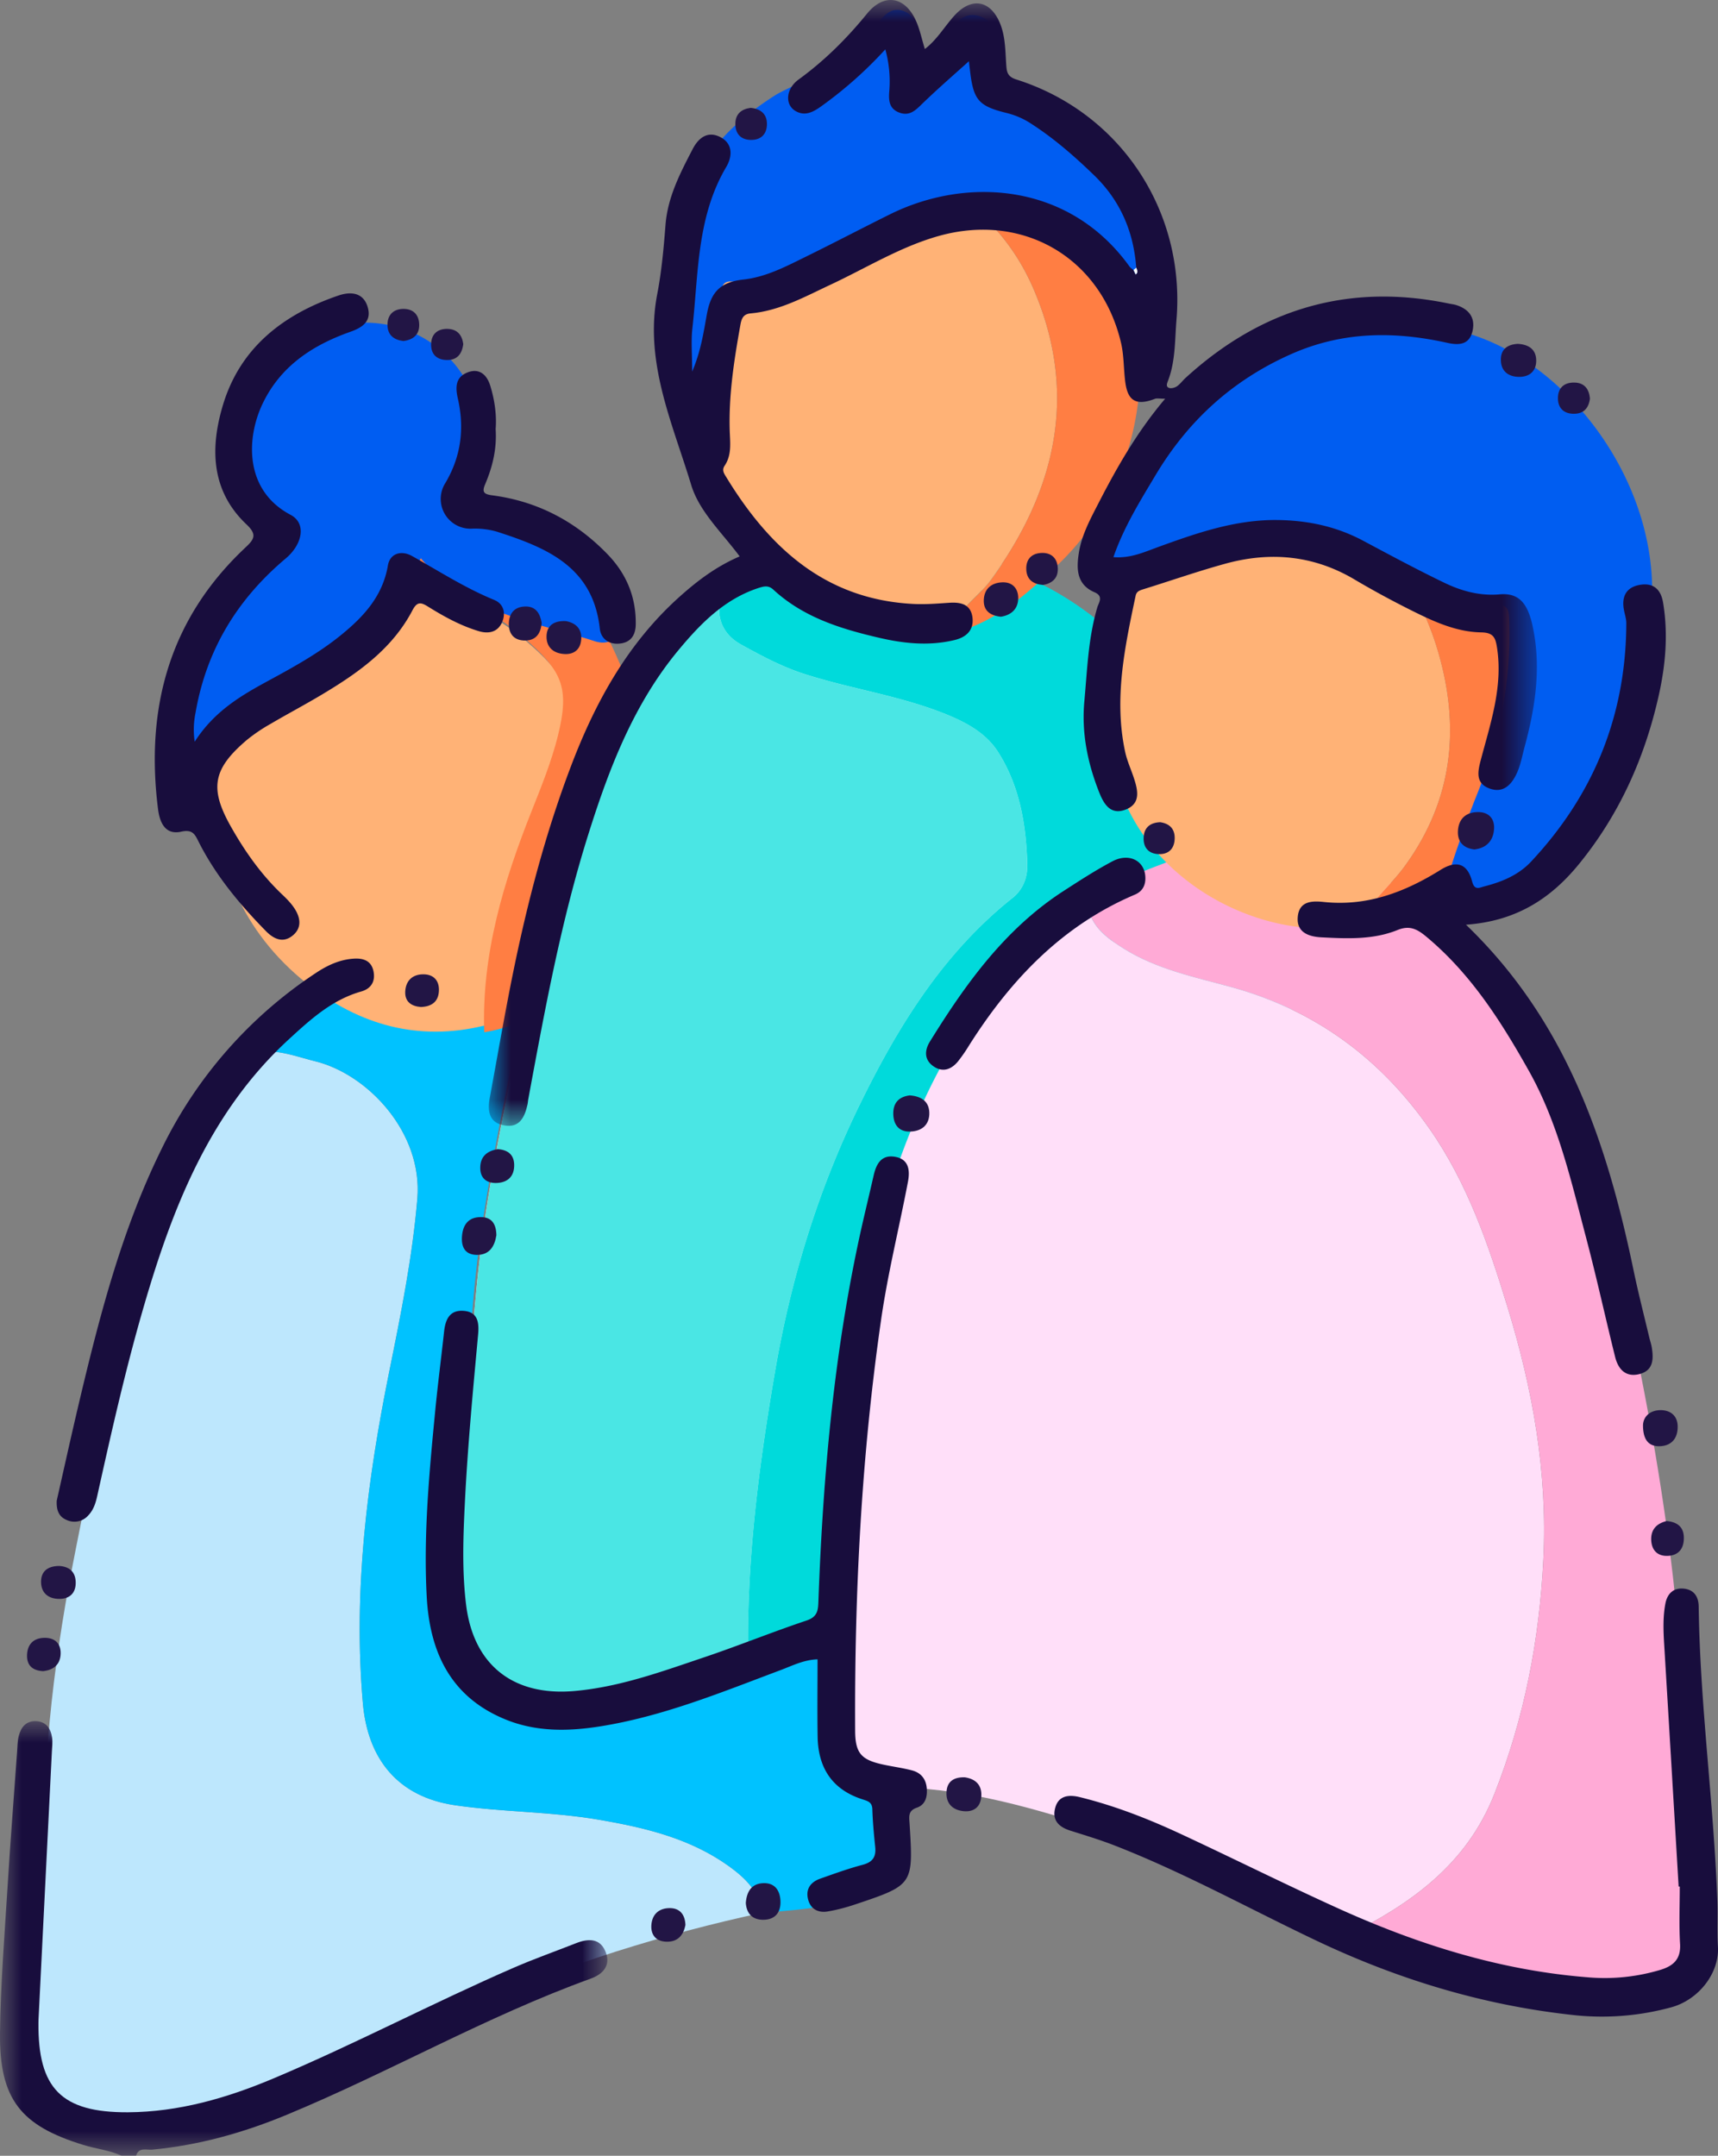 <svg width="39.851" height="50" viewBox="0 0 39.851 50" xmlns="http://www.w3.org/2000/svg" xmlns:xlink="http://www.w3.org/1999/xlink">
    <rect x="0" y="0" width="39.851" height="50" fill="#808080" stroke="none"/>
    <defs>
        <path id="9y432bvtna" d="M0 0h14.088v10.08H0z"/>
        <path id="vt177w9m0c" d="M0 0h24.31v26.112H0z"/>
    </defs>
    <g fill="none" fill-rule="evenodd">
        <path d="M17.688 44.362c-1.147.246-2.28.546-3.399.901-1.017.323-2.01.702-2.968 1.167-1.654.803-3.26 1.703-5.04 2.236-1.216.365-2.451.573-3.71.524-1.109-.043-1.807-.547-1.807-1.851 0-.86-.037-1.722.011-2.58.073-1.306.228-2.608.306-3.914.074-1.225.233-2.44.438-3.647.148-.869.338-1.73.498-2.596.345-1.862.819-3.69 1.429-5.482.587-1.725 1.55-3.235 2.69-4.64.032-.04.09-.062.134-.093.364.017.703.144 1.05.23 1.207.3 2.489 1.646 2.36 3.186-.113 1.35-.382 2.68-.65 4.001-.515 2.548-.84 5.094-.613 7.699.114 1.304.82 2.173 2.135 2.366 1.105.162 2.23.147 3.335.336 1.072.184 2.117.43 3.02 1.078.377.272.704.586.78 1.079" fill="#BDE7FD"/>
        <path d="M19.426 26.689a22.445 22.445 0 0 0-1.489 5.116c-.21 1.236-.405 2.474-.508 3.723-.073.893-.118 1.79-.166 2.684-.008.166-.074.256-.219.31-1.502.559-3.05.9-4.657.845-1.005-.034-1.74-.653-1.78-1.499-.047-.996-.05-1.999.001-2.994.07-1.32.225-2.637.312-3.957.058-.881.145-1.76.283-2.629.307-1.944.705-3.873 1.14-5.794-.43-.017-.85-.157-1.283-.09-.519.08-1.04.146-1.555.25-1.25.252-2.36.774-3.234 1.733.363.017.702.144 1.05.23 1.206.3 2.488 1.646 2.36 3.186-.114 1.35-.383 2.68-.65 4.001-.516 2.548-.84 5.094-.614 7.698.114 1.305.82 2.174 2.135 2.367 1.105.162 2.23.146 3.335.336 1.072.184 2.117.43 3.02 1.078.378.272.705.586.78 1.079.785-.056 1.571-.133 2.325-.353.554-.162.998-.48.972-1.165-.015-.4-.01-.801-.014-1.202-.2-.053-.414-.078-.6-.163-.858-.395-.87-.44-.878-1.206-.023-1.886.155-3.759.329-5.633.156-1.694.307-3.387.682-5.05.496-2.194 1.255-4.283 2.587-6.12.653-.9.492-.802 1.47-1.366.496-.411.543-.622 1.139-.85.14-.054.942-.39 1.082-.446 0 0 .129-.678.805-.128.054-.002-7.185 3.74-8.16 6.009" fill="#00C2FF"/>
        <path d="M11.354 23.756c-1.51.408-2.885.076-4.103-.842-1.528-1.15-2.283-2.78-2.276-4.63.009-2.398 1.145-4.215 3.384-5.253.092.196.297.188.46.24 1.201.383 2.41.759 3.389 1.6.884.76 1.077 1.119.8 2.23-.143.573-.367 1.128-.586 1.68-.637 1.6-1.128 3.228-1.068 4.975" fill="#FFB276"/>
        <path d="M11.232 23.943c-.062-1.807.446-3.49 1.104-5.142.226-.57.458-1.143.605-1.735.286-1.149.087-1.52-.827-2.305-1.012-.869-2.26-1.257-3.502-1.653-.168-.054-.38-.046-.475-.248 2.28-1.113 4.944-.197 6.04 2.088 1.209 2.52 1.151 4.978-.447 7.32-.597.876-1.413 1.493-2.498 1.675" fill="#FF7E43"/>
        <path d="M18.182 13.281c-.571.153-1.056.46-1.502.838a2.937 2.937 0 0 0-.691.59c-1.008 1.223-1.871 2.539-2.452 4.018-.689 1.753-1.147 3.572-1.517 5.417-.307 1.525-.633 3.046-.837 4.591-.155 1.177-.228 2.359-.34 3.538-.173 1.834-.287 3.668-.213 5.505.033.828.466 1.404 1.324 1.562.54.1 1.067.03 1.603.014 1.337-.038 2.569-.46 3.796-.92 1.029-.357 2-.828 2.918-1.415.606-.162 1.129-.512 1.702-.75a26.648 26.648 0 0 1 5.663-1.677c.678-.12 1.368-.157 2.038-.328.857-.22 1.062-.478 1.07-1.351a40.813 40.813 0 0 0-.159-3.684c-.153-1.87-.308-3.736-.593-5.59-.35-2.276-1.052-4.434-2.177-6.446-.454-.812-1-1.558-1.722-2.161-.694-.783-1.546-1.338-2.506-1.735-.585-.395-1.259-.544-1.937-.623-1.209-.14-2.382.005-3.468.607" fill="#F9FAFA"/>
        <path d="M17.353 38.433c-1.227.462-2.46.883-3.796.921-.537.016-1.064.086-1.604-.014-.857-.158-1.29-.734-1.323-1.561-.074-1.838.04-3.672.213-5.506.111-1.179.185-2.361.34-3.538.205-1.545.53-3.066.837-4.592.37-1.844.828-3.664 1.516-5.416.582-1.48 1.444-2.795 2.453-4.018.194-.236.434-.425.69-.59-.002.387.207.664.52.836.47.259.946.513 1.464.68 1.05.336 2.15.493 3.183.892.513.198 1.007.448 1.302.91.504.787.655 1.692.68 2.611.01.29-.09.578-.337.773-1.632 1.298-2.69 3.033-3.58 4.864-.937 1.93-1.562 3.967-1.928 6.095-.38 2.206-.666 4.412-.63 6.653M26.093 15.032c.721.603 1.268 1.348 1.722 2.16 1.125 2.013 1.827 4.17 2.177 6.447.285 1.855.44 3.721.594 5.59.1 1.227.17 2.453.158 3.684-.008.874-.213 1.131-1.07 1.35-.67.172-1.36.21-2.038.329a26.683 26.683 0 0 0-5.663 1.676c-.573.24-1.097.589-1.703.75.103-1.109.239-2.214.395-3.318.303-2.149.73-4.267 1.49-6.304.69-1.855 1.565-3.609 3.07-4.956.54-.485 1.019-1.084 1.898-1.017.416.032.706-.494.595-.919-.056-.215-.213-.429.128-.556.077-.029.066-.138.027-.223-.25-.553-.455-1.132-.757-1.654-.3-.52-.515-1.033-.456-1.644.043-.447-.09-.823-.504-1.055-.169-.094-.152-.207-.063-.34" fill="#4AE6E4"/>
        <path d="M29.183 19.959c.038.084-.96.358-1.038.386-.34.127-.483-.056-.427.16.111.424-.18.95-.595.918-.879-.067-1.358.532-1.898 1.017-1.505 1.347-2.38 3.1-3.071 4.956-.76 2.037-1.186 4.155-1.49 6.304a70.525 70.525 0 0 0-.394 3.318 13.68 13.68 0 0 1-2.917 1.415c-.036-2.24.25-4.447.63-6.653.366-2.128.991-4.165 1.928-6.095.89-1.831 1.947-3.566 3.58-4.863.247-.196.346-.483.338-.774-.026-.92-.177-1.824-.68-2.61-.296-.463-.79-.712-1.303-.911-1.033-.4-2.133-.556-3.183-.893-.518-.166-.994-.42-1.465-.68-.312-.17-.521-.448-.518-.836.447-.376.931-.683 1.502-.837.044.135.164.18.277.23 1.233.56 2.502.697 3.814.318.456-.132.933-.21 1.314-.531 3.767 1.45 5.346 6.108 5.596 6.66" fill="#00DADB"/>
        <path d="M23.587 13.297c-.38.322-.858.4-1.314.532-1.312.38-2.58.242-3.814-.318-.113-.05-.233-.095-.277-.23 1.086-.602 2.26-.748 3.468-.607.678.08 1.352.228 1.937.623" fill="#4AE6E4"/>
        <path d="M31.229 44.903c-.123-.005-.24-.005-.36-.07-1.561-.866-3.148-1.685-4.852-2.237-1.465-.475-2.934-.958-4.484-1.1-.328-.03-.652-.1-.977-.153-.2-.054-.413-.08-.598-.167-.856-.401-.867-.446-.87-1.212-.01-1.887.182-3.758.37-5.631.168-1.693.33-3.385.718-5.045.51-2.19 1.285-4.274 2.63-6.101.66-.897 1.44-1.682 2.421-2.24.055.535.45.81.848 1.06.762.476 1.639.655 2.491.889 1.938.531 3.453 1.654 4.594 3.286.875 1.251 1.365 2.68 1.806 4.124.585 1.908.934 3.845.834 5.858-.093 1.88-.442 3.685-1.135 5.442-.648 1.645-1.947 2.557-3.436 3.297" fill="#FFDFF9"/>
        <path d="M39.103 40.23c-.12-1.249-.161-2.504-.308-3.752-.273-2.317-.702-4.605-1.219-6.877-.593-2.608-1.442-5.108-3.108-7.265-.54-.7-1.157-1.279-1.9-1.688l.001-.002c-.082-.104-1.215-.541-1.331-.585a6.783 6.783 0 0 0-2.514-.409c-.435.046-.865.121-1.286.242l-.112.002-.422.164c-.597.224-1.177.48-1.677.888.055.534.45.81.848 1.058.762.477 1.64.656 2.49.89 1.939.532 3.454 1.654 4.595 3.286.875 1.251 1.364 2.68 1.806 4.124.584 1.908.934 3.845.834 5.858-.093 1.879-.443 3.685-1.135 5.442-.648 1.645-1.946 2.557-3.436 3.297-.005.155.128.155.224.2.802.383 1.644.658 2.487.928 1.129.36 2.292.505 3.472.49 1.15-.014 1.796-.674 1.81-1.813.02-1.495.024-2.986-.119-4.478" fill="#FFAAD6"/>
        <path d="M22.063 14.696c-.786.268-1.56.15-2.309-.123-2.134-.775-3.254-2.405-3.67-4.546-.34-1.74-.068-3.414.866-4.942.49-.802 1.156-1.434 2.035-1.813.143.275.43.187.65.234 1.944.409 3.541 1.33 4.346 3.214 1.034 2.418.515 4.656-1 6.731-.303.417-.807.688-.918 1.245M31.551 21.428c-1.922.484-4.804-.721-5.615-3.24-.676-2.1-.352-3.945.87-5.674a5.228 5.228 0 0 1 2.583-1.93c.023.216.228.219.362.296.767.443 1.523.92 2.117 1.575.7.773 1.21 1.683 1.5 2.692.507 1.766.322 3.425-.786 4.946-.332.456-.793.809-1.03 1.335" fill="#FFB276"/>
        <path d="M22.063 14.696c.11-.557.615-.828.919-1.245 1.514-2.075 2.033-4.313 1-6.731-.806-1.885-2.403-2.805-4.348-3.214-.22-.047-.506.041-.65-.234 2.03-1.179 4.96-.524 6.28 1.403 1.818 2.655 1.523 6.303-.747 8.444-.706.665-1.454 1.337-2.454 1.577M31.551 21.428c.238-.526.7-.88 1.03-1.335 1.109-1.521 1.294-3.18.786-4.946a6.782 6.782 0 0 0-1.5-2.692c-.593-.655-1.35-1.132-2.116-1.575-.134-.077-.34-.08-.362-.297 1.133-.302 2.225-.068 3.218.433 2.232 1.124 3.357 2.976 3.177 5.49-.134 1.872-1.374 4.127-3.46 4.768-.25.077-.515.104-.773.154" fill="#FF7E43"/>
        <path d="M29.727 12.166c-1.105.026-1.935.163-2.715.602-.365.205-.794.297-1.17.512-.257.148-.46.002-.474-.3-.017-.398.1-.77.255-1.129.674-1.565 1.734-2.832 3.177-3.704 1.701-1.027 3.528-.986 5.379-.373 2.471.817 4.621 3.935 4.053 6.901-.188.982-.292 1.978-.697 2.906-.507 1.161-1.22 2.143-2.352 2.775-.383.213-.786.34-1.222.373-.363.027-.48-.078-.368-.427.207-.646.43-1.29.685-1.919.516-1.28.776-2.6.728-3.98-.007-.186.005-.366-.257-.384-1.152-.084-2.1-.67-3.043-1.259-.683-.426-1.411-.64-1.979-.594" fill="#005DF1"/>
        <path d="M10.635 11.41a7.363 7.363 0 0 1 2.15.886c.832.518 1.249 1.311 1.475 2.227.072.288-.132.457-.47.347-1.41-.458-2.952-.642-4.028-1.922-.726 1.258-1.737 2.177-2.832 3.013-.419.32-.849.626-1.26.955-.352.28-.627.627-.764 1.066-.058.185-.141.342-.358.347-.254.006-.357-.17-.426-.382-.326-.99-.115-1.922.323-2.819.583-1.194.962-1.627 2.237-2.645-.018-.031-.03-.076-.057-.094-1.301-.84-1.558-2.487-.51-3.68.776-.884 1.742-1.433 2.985-1.152 1.565.354 2.633 2.14 1.617 3.691-.029.043-.048.094-.082.162M21.382 1.412c.312-.25.545-.5.74-.785.146-.216.334-.336.6-.25.248.081.377.293.326.519-.159.723.297.968.835 1.198 1.304.557 2.146 1.604 2.644 2.865.445 1.126.356 2.349.173 3.542-.022.148-.112.255-.28.254-.172-.001-.253-.123-.277-.263-.065-.37-.14-.74-.16-1.113-.074-1.365-.982-2.012-2.072-2.57-1.158-.591-2.187-.323-3.217.295-.748.448-1.464.957-2.304 1.237-.44.145-.88.264-1.345.195-.207-.032-.292.026-.329.244-.167.989-.327 1.975-.14 2.98.026.147.035.291-.129.35-.165.06-.253-.069-.323-.192-.272-.478-.437-.99-.44-1.544-.006-.78.038-1.555.234-2.314.02-.08.047-.166.036-.244-.224-1.69.693-2.743 1.989-3.582.162-.105.343-.18.516-.27.734-.376 1.415-.821 1.942-1.472.136-.167.288-.314.53-.244.23.067.32.261.364.469.044.202.053.41.087.695" fill="#005DF2"/>
        <g transform="translate(0 39.92)">
            <mask id="thfpy8j0mb" fill="#fff">
                <use xlink:href="#9y432bvtna"/>
            </mask>
            <path d="M2.822 10.08c-.282-.13-.59-.16-.884-.25C.487 9.385-.016 8.774 0 7.237.013 6.1.106 4.963.176 3.828.24 2.79.322 1.752.396.714.407.59.404.462.435.343.486.139.606-.011.84 0c.234.012.338.172.368.382.016.108 0 .221-.005.332L.894 6.91c-.002.028-.001.056-.002.084-.014 1.52.53 2.085 2.076 2.077 1.179-.007 2.295-.329 3.378-.786 1.889-.796 3.702-1.755 5.582-2.572.47-.204.953-.374 1.43-.562.29-.114.568-.125.695.213.117.309-.073.507-.35.607-2.428.878-4.67 2.172-7.049 3.157-1.006.417-2.039.708-3.125.81-.127.012-.312-.065-.374.142h-.333z" fill="#180D3D" mask="url(#thfpy8j0mb)"/>
        </g>
        <g transform="translate(11.34)">
            <mask id="4txygzenad" fill="#fff">
                <use xlink:href="#vt177w9m0c"/>
            </mask>
            <path d="M15.016 6.208c-.06-.836-.372-1.558-.977-2.143-.45-.435-.919-.846-1.446-1.187a1.833 1.833 0 0 0-.566-.253c-.662-.161-.784-.298-.864-.965a18.87 18.87 0 0 1-.028-.24c-.348.314-.72.636-1.073.977-.157.153-.295.302-.535.217-.251-.09-.258-.298-.238-.515a2.787 2.787 0 0 0-.093-.954A9.472 9.472 0 0 1 7.689 2.48c-.18.126-.365.219-.577.094-.249-.146-.225-.514.073-.73.6-.436 1.117-.95 1.585-1.525.392-.484.88-.407 1.136.161.09.199.133.417.207.657.278-.212.452-.514.678-.767.405-.453.858-.37 1.078.202.115.304.11.627.133.945.011.154.03.262.231.326 2.406.76 3.927 3.043 3.717 5.573-.039.468-.022.945-.189 1.396-.025.068-.065.145.005.18.047.026.14.003.191-.03.08-.054.137-.138.21-.203 1.748-1.594 3.774-2.204 6.108-1.717.054.011.11.017.163.033.293.093.448.29.38.597-.07.32-.304.342-.584.28-1.232-.274-2.433-.267-3.622.26-1.36.602-2.39 1.543-3.145 2.804-.36.603-.736 1.204-.98 1.906.402.032.726-.122 1.055-.241.889-.322 1.776-.63 2.741-.62.708.007 1.373.147 2 .482.622.332 1.245.667 1.88.973.4.193.823.309 1.286.269.456-.04.66.218.774.792.189.94.045 1.85-.2 2.755-.054.2-.09.41-.176.597-.122.27-.32.484-.651.353-.305-.12-.26-.377-.192-.637.224-.855.52-1.699.383-2.612-.036-.243-.083-.361-.369-.366-.58-.01-1.104-.253-1.613-.507-.446-.223-.886-.46-1.315-.714-.95-.567-1.959-.66-3.007-.372-.64.176-1.269.396-1.903.593-.083.026-.156.049-.177.148-.253 1.196-.508 2.393-.244 3.622.046.215.143.42.21.63.09.279.148.574-.196.709-.347.136-.505-.12-.614-.394-.27-.68-.414-1.383-.346-2.116.067-.731.09-1.469.301-2.181.031-.105.152-.256-.064-.348-.42-.18-.423-.546-.364-.917.066-.417.268-.785.458-1.155.43-.837.896-1.653 1.543-2.417-.131 0-.19-.015-.236.002-.428.164-.63.057-.688-.385-.04-.302-.03-.614-.098-.908-.462-1.979-2.27-3.036-4.233-2.483-.887.25-1.67.737-2.498 1.125-.601.28-1.185.61-1.865.67-.187.017-.213.148-.238.286-.144.807-.27 1.616-.244 2.44.009.276.05.558-.119.808-.07.104-.01.183.04.265 1.002 1.643 2.307 2.84 4.348 2.94.276.014.555-.01.832-.028.261-.016.488.036.529.335.04.3-.144.466-.416.53-.58.14-1.161.083-1.732-.049-.896-.207-1.77-.474-2.47-1.12-.113-.104-.212-.08-.34-.04-.789.256-1.345.823-1.851 1.431-1.04 1.248-1.612 2.733-2.094 4.263-.637 2.016-1.015 4.088-1.399 6.16-.008.04-.009.082-.018.123-.064.295-.184.555-.545.488-.36-.065-.385-.347-.33-.647.18-.968.345-1.94.542-2.903.33-1.618.747-3.214 1.333-4.76.563-1.489 1.318-2.868 2.526-3.95.415-.372.855-.705 1.395-.936-.413-.557-.938-1.039-1.126-1.662-.435-1.436-1.09-2.845-.786-4.423.102-.53.15-1.072.192-1.61.052-.644.34-1.194.627-1.748.136-.264.348-.432.641-.284.3.152.283.452.143.69-.689 1.163-.645 2.475-.788 3.748-.034.301-.005.61-.005 1.003.208-.49.265-.92.344-1.346.098-.524.331-.733.848-.79.534-.06 1.001-.312 1.473-.543.647-.318 1.285-.653 1.931-.973 1.772-.875 4.15-.734 5.55 1.216.023.032.06.053.09.079.018.035.034.07.05.104.068-.047.033-.104.014-.158" fill="#180D3D" mask="url(#4txygzenad)"/>
        </g>
        <path d="M18.964 38.486c-.32.01-.581.146-.85.247-1.374.515-2.737 1.077-4.196 1.308-.73.116-1.468.13-2.175-.154-1.287-.518-1.776-1.563-1.845-2.86-.077-1.445.06-2.885.199-4.322.059-.607.138-1.212.204-1.819.03-.277.125-.505.449-.483.345.023.364.287.34.553-.118 1.285-.24 2.569-.305 3.859-.04.804-.072 1.606.027 2.41.173 1.392 1.092 2.118 2.506 1.996 1.05-.091 2.026-.449 3.009-.78.8-.269 1.583-.588 2.384-.856.268-.09.266-.258.274-.473.106-2.889.36-5.76.988-8.588.094-.42.196-.836.291-1.255.06-.268.176-.493.496-.439.332.056.35.328.3.585-.202 1.061-.465 2.11-.62 3.182-.458 3.168-.621 6.353-.604 9.55.003.528.151.675.671.784.217.046.437.075.65.131.208.055.326.203.341.423.015.195-.035.375-.232.442-.205.07-.178.207-.168.363.09 1.425.09 1.427-1.26 1.88-.21.07-.425.128-.642.164-.214.036-.392-.054-.45-.275-.064-.24.053-.406.279-.486.326-.115.653-.234.986-.322.234-.062.315-.187.29-.418-.03-.289-.057-.58-.066-.87-.005-.17-.11-.19-.235-.232-.697-.226-1.021-.729-1.034-1.443-.01-.596-.002-1.192-.002-1.802M4.516 17.203c.457-.712 1.08-1.073 1.716-1.418.585-.317 1.169-.64 1.686-1.062.521-.424.96-.9 1.08-1.609.05-.287.318-.354.56-.218.628.352 1.233.743 1.903 1.017.226.092.279.314.18.53-.104.225-.316.261-.534.196-.414-.124-.793-.33-1.158-.557-.166-.103-.264-.152-.38.07-.462.885-1.24 1.44-2.068 1.937-.403.243-.82.462-1.226.701a3.89 3.89 0 0 0-.55.373c-.799.679-.87 1.133-.355 2.034.324.57.7 1.099 1.178 1.552.1.095.2.196.276.31.144.214.187.456-.032.637-.22.182-.435.091-.623-.1-.615-.627-1.173-1.297-1.569-2.087-.082-.164-.14-.277-.395-.22-.375.084-.502-.216-.54-.53-.295-2.344.265-4.406 2.028-6.06.206-.193.275-.3.024-.537-.834-.788-.842-1.794-.541-2.783.403-1.323 1.403-2.092 2.675-2.525.278-.095.58-.078.68.275.094.329-.135.472-.408.568-.877.31-1.617.797-2.032 1.667-.375.785-.434 2.004.65 2.577.374.198.274.686-.11 1.009-1.128.948-1.844 2.125-2.095 3.58a1.93 1.93 0 0 0-.02.673M34.005 21.447c2.335 2.244 3.273 5.062 3.891 8.033.107.515.239 1.025.36 1.538.019.08.048.159.06.241.042.263.035.523-.278.608-.322.086-.5-.103-.573-.394-.227-.914-.428-1.835-.668-2.745-.35-1.325-.65-2.67-1.328-3.882-.647-1.152-1.35-2.261-2.385-3.122-.212-.177-.386-.267-.666-.154-.567.23-1.172.2-1.767.17-.285-.015-.586-.109-.547-.483.036-.356.325-.367.603-.337 1 .106 1.877-.226 2.706-.743.371-.233.626-.152.735.269.057.218.177.139.276.114.407-.103.797-.262 1.09-.575 1.456-1.554 2.203-3.396 2.21-5.532 0-.108-.04-.216-.058-.324-.05-.291.055-.501.351-.56.314-.063.504.08.559.402.122.723.06 1.442-.097 2.148-.321 1.44-.907 2.758-1.845 3.912-.658.81-1.465 1.335-2.63 1.416M38.938 43.756c-.111-1.87-.222-3.74-.335-5.611-.02-.32-.032-.64.028-.955.046-.237.198-.374.442-.342.224.029.326.186.33.41.03 2.278.348 4.537.432 6.812.013.36-.007.722.014 1.082.036.613-.447 1.227-1.074 1.402a6.094 6.094 0 0 1-2.35.174c-2.056-.23-4.011-.827-5.877-1.712-1.564-.742-3.08-1.584-4.696-2.214-.335-.13-.68-.234-1.024-.343-.257-.082-.425-.23-.354-.517.074-.302.322-.32.566-.262.824.202 1.61.511 2.377.869 1.217.567 2.42 1.168 3.644 1.722 1.84.831 3.75 1.432 5.777 1.59a4.486 4.486 0 0 0 1.686-.176c.297-.092.467-.25.447-.598-.026-.442-.007-.888-.007-1.332h-.026M1.316 34.805c.156-.69.32-1.433.494-2.174.484-2.05 1.004-4.092 1.943-5.992a10.246 10.246 0 0 1 3.578-4.075c.268-.178.557-.312.885-.33.214-.012.393.05.445.282.053.238-.046.413-.282.48-.68.193-1.178.649-1.68 1.11-1.83 1.685-2.694 3.892-3.365 6.2-.422 1.45-.753 2.923-1.08 4.397-.037.166-.088.322-.207.445a.425.425 0 0 1-.495.108c-.174-.07-.248-.21-.236-.451" fill="#180D3D"/>
        <path d="M11.497 9.953c.03.464-.074.879-.243 1.278-.076.178-.035.231.16.257 1.056.137 1.948.609 2.685 1.374.433.45.656.987.648 1.616-.003.26-.12.43-.387.45-.243.02-.421-.117-.447-.348-.157-1.442-1.244-1.881-2.398-2.252a1.855 1.855 0 0 0-.575-.066.69.69 0 0 1-.609-1.06c.367-.619.446-1.274.288-1.965-.053-.234-.058-.463.183-.58.292-.141.487.015.571.292.102.333.15.678.124 1.004M26.568 20.348c.007.186-.068.326-.24.4-1.689.717-2.885 1.977-3.847 3.495a3.69 3.69 0 0 1-.26.376c-.149.18-.343.258-.552.123-.23-.148-.231-.37-.099-.584.83-1.341 1.743-2.613 3.096-3.49.372-.24.745-.483 1.136-.69.388-.207.754-.014.766.37" fill="#180D3D"/>
        <path d="M34.2 19.702c-.266-.031-.392-.188-.382-.423.013-.298.2-.454.493-.444.227.009.358.156.346.385-.016.287-.183.45-.456.482M11.514 28.65c-.041.26-.162.465-.47.455-.266-.01-.346-.195-.328-.43.02-.266.148-.448.438-.446.26 0 .356.168.36.42M38.111 33.06c.003-.19.146-.351.405-.354.232-.002.4.13.4.384.001.279-.152.452-.432.453-.249.001-.372-.158-.373-.484M17.3 44.136c.02-.269.137-.447.4-.459.272-.013.396.17.404.419.009.254-.119.426-.39.43-.264.005-.398-.148-.414-.39M21.106 25.406c.25.019.441.128.45.395.01.283-.17.436-.443.444-.25.008-.381-.145-.392-.39-.011-.264.117-.418.385-.45M23.217 14.304c-.247-.025-.408-.139-.397-.392.012-.261.183-.398.433-.406.233-.008.365.144.366.362 0 .255-.16.398-.402.436M35.205 7.975c.26.013.436.133.429.404-.006.248-.176.37-.416.362-.237-.009-.398-.136-.404-.384-.007-.255.151-.368.391-.382M22.38 41.222c.247.036.398.176.383.438-.015.247-.173.373-.416.347-.251-.028-.405-.177-.392-.44.011-.253.176-.353.424-.345M11.549 26.653c.233.017.372.129.378.358.006.262-.138.412-.396.426-.244.012-.397-.11-.391-.365.006-.262.173-.383.409-.419M1.366 36.32c.227.01.383.123.39.372.008.246-.13.39-.375.392-.252.001-.427-.129-.429-.395 0-.248.157-.365.414-.369M15.9 44.641c-.045.25-.185.403-.448.394-.234-.009-.357-.156-.343-.382.016-.262.186-.403.44-.397.228.005.34.156.35.385M13.127 14.406c.217.038.378.17.354.436-.02.223-.169.342-.393.327-.254-.016-.419-.161-.41-.419.008-.243.171-.358.449-.344M38.661 35.278c.256.023.4.146.398.397 0 .24-.12.4-.37.411-.227.011-.367-.115-.386-.342-.021-.261.119-.41.358-.466M1.005 38.76c-.258-.012-.383-.14-.378-.368.006-.261.158-.408.42-.405.227.002.364.132.36.362-.005.265-.175.384-.402.41M12.565 14.446c-.02.243-.129.406-.379.41-.246.003-.384-.136-.383-.384.003-.237.121-.395.37-.405.258-.011.354.163.392.379M9.764 23.356c-.22-.017-.376-.12-.364-.36.013-.262.182-.407.439-.398.228.007.354.155.342.386-.012.253-.172.362-.417.372M36.88 9.246c-.027.218-.144.351-.372.351-.224 0-.364-.12-.37-.349-.005-.25.142-.381.385-.375.226.005.34.147.357.373M24.19 13.567c-.226-.019-.372-.122-.384-.353-.011-.225.104-.37.33-.388.248-.02.394.12.401.362.007.226-.136.345-.346.38M10.746 7.98c-.032.251-.16.377-.39.37-.232-.007-.363-.142-.356-.372.006-.232.152-.354.38-.35.236.005.34.153.366.352M26.913 19.07c.22.032.345.158.335.39-.01.234-.15.36-.378.35-.23-.01-.353-.156-.342-.385.01-.232.15-.346.385-.355M17.41 2.502c.23.019.374.137.38.36.005.243-.133.39-.383.383-.228-.007-.35-.147-.35-.372.002-.23.14-.343.352-.371M9.357 7.91c-.217-.026-.363-.135-.369-.365-.005-.225.12-.368.345-.38.248-.011.391.131.391.375.001.227-.145.342-.367.37" fill="#221545"/>
        <path d="M26.357 6.208c.019.054.054.111-.014.158l-.05-.104.064-.054" fill="#F9F9F9"/>
    </g>
</svg>
